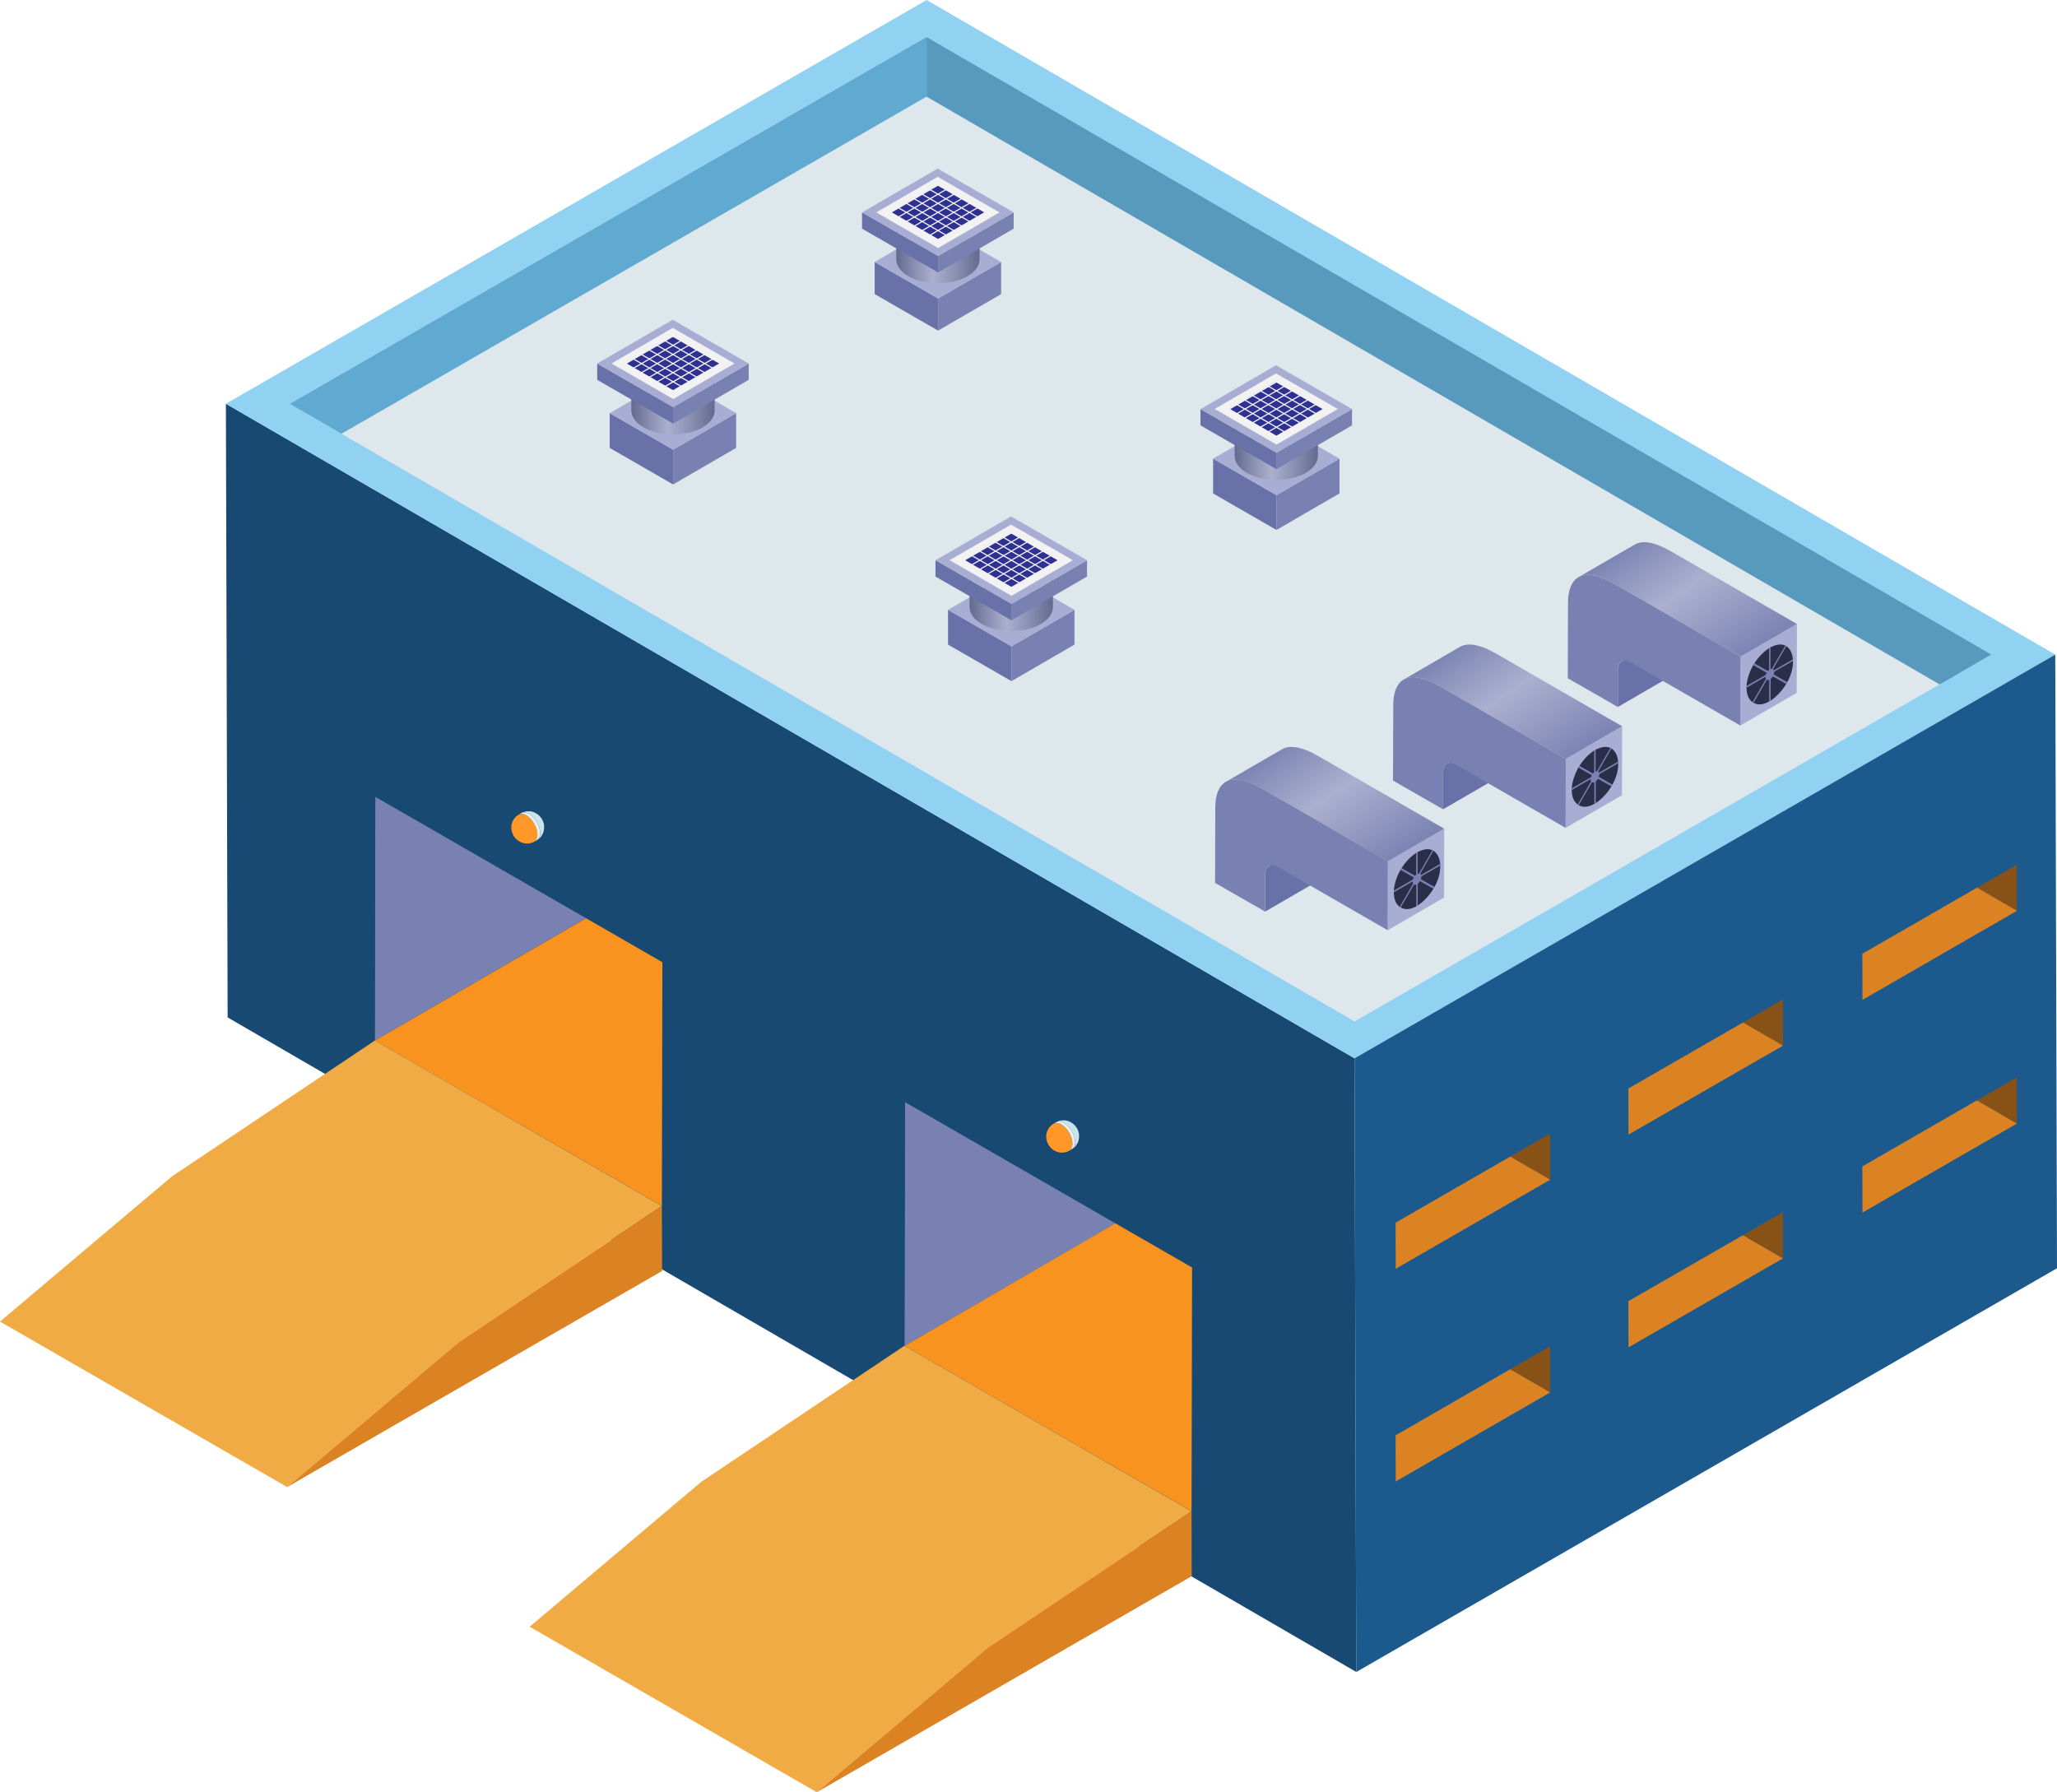 <?xml version="1.0" encoding="UTF-8"?><svg id="_レイヤー_2" xmlns="http://www.w3.org/2000/svg" xmlns:xlink="http://www.w3.org/1999/xlink" viewBox="0 0 272 237"><defs><style>.cls-1{fill:none;}.cls-2{fill:#dee8ec;}.cls-3{fill:#885116;}.cls-4{fill:#579abd;}.cls-5{fill:#e8f0f2;}.cls-6{fill:#f0ab44;}.cls-7{fill:url(#_名称未設定グラデーション_3);}.cls-8{fill:url(#_名称未設定グラデーション_7);}.cls-9{fill:#a8add4;}.cls-10{fill:#cae4eb;}.cls-11{fill:#6871a8;}.cls-12{fill:url(#_名称未設定グラデーション_7-3);}.cls-13{fill:url(#_名称未設定グラデーション_7-4);}.cls-14{fill:url(#_名称未設定グラデーション_7-2);}.cls-15{fill:url(#_名称未設定グラデーション_3-3);}.cls-16{fill:url(#_名称未設定グラデーション_3-2);}.cls-17{fill:#f7931e;}.cls-18{fill:#2e3192;}.cls-19{fill:#ff9729;}.cls-20{fill:#f2f2f2;}.cls-21{fill:#7981b2;}.cls-22{fill:#174973;}.cls-23{fill:#2a2e48;}.cls-24{fill:#60aad1;}.cls-25{fill:#1c5a8d;}.cls-26{fill:#7b82b3;}.cls-27{fill:#91d1f2;}.cls-28{fill:#db8223;}</style><linearGradient id="_名称未設定グラデーション_3" x1="217.37" y1="167.1" x2="228.76" y2="150.35" gradientTransform="translate(0 238) scale(1 -1)" gradientUnits="userSpaceOnUse"><stop offset="0" stop-color="#7d85b4"/><stop offset=".16" stop-color="#8f96be"/><stop offset=".44" stop-color="#abb0cf"/><stop offset=".86" stop-color="#8990bb"/><stop offset="1" stop-color="#7d85b4"/></linearGradient><linearGradient id="_名称未設定グラデーション_3-2" x1="194.26" y1="153.57" x2="205.64" y2="136.82" xlink:href="#_名称未設定グラデーション_3"/><linearGradient id="_名称未設定グラデーション_3-3" x1="170.73" y1="140.03" x2="182.11" y2="123.29" xlink:href="#_名称未設定グラデーション_3"/><linearGradient id="_名称未設定グラデーション_7" x1="83.5" y1="184.32" x2="94.52" y2="184.32" gradientTransform="translate(0 238) scale(1 -1)" gradientUnits="userSpaceOnUse"><stop offset="0" stop-color="#636a8f"/><stop offset=".25" stop-color="#8f94b6"/><stop offset=".44" stop-color="#abb0cf"/><stop offset=".72" stop-color="#898fb1"/><stop offset="1" stop-color="#636a8f"/></linearGradient><linearGradient id="_名称未設定グラデーション_7-2" x1="118.53" y1="204.31" x2="129.55" y2="204.31" xlink:href="#_名称未設定グラデーション_7"/><linearGradient id="_名称未設定グラデーション_7-3" x1="128.24" y1="158.31" x2="139.26" y2="158.31" xlink:href="#_名称未設定グラデーション_7"/><linearGradient id="_名称未設定グラデーション_7-4" x1="163.27" y1="178.3" x2="174.29" y2="178.3" xlink:href="#_名称未設定グラデーション_7"/></defs><g id="_レイヤー_1-2"><rect class="cls-1" width="272" height="237"/><path class="cls-22" d="M179.34,221.09L30.1,134.54l-.23-81.15,149.24,86.56.23,81.15Z"/><path class="cls-27" d="M179.11,139.94L29.87,53.39,122.53,0l149.24,86.56-92.66,53.39Z"/><path class="cls-2" d="M38.32,53.4L122.52,4.89l140.8,81.66-84.2,48.52L38.32,53.4Z"/><path class="cls-25" d="M271.77,86.56l.23,81.15-92.66,53.39-.23-81.15,92.66-53.39Z"/><path class="cls-21" d="M60.77,101.86l-11.15,1.81-.07,33.94,28.69-16.64-17.48-19.11Z"/><path class="cls-17" d="M49.56,137.61l30.23-17.52,37.96,21.87-30.23,17.52-37.96-21.87Z"/><path class="cls-21" d="M138.57,146.4c-3.68-1.65-7.49-3.55-10.85-5.98l-8.06,4.67-.07,32.89,27.92-16.19-2.81-12.58c-2.05-.94-4.09-1.88-6.15-2.8Z"/><path class="cls-17" d="M148.78,161.02l-29.18,16.96,37.96,21.87,13.42-7.78c.07-6.01.27-12.03.37-18.04l-22.57-13h0Z"/><path class="cls-22" d="M31.79,80.97l143.81,82.86-.14,50.82L31.64,131.79l.14-50.82ZM157.56,199.85l.07-32.24-37.96-21.87-.07,32.24,37.96,21.87ZM87.52,159.48l.07-32.24-37.96-21.87-.07,32.24,37.96,21.87Z"/><path class="cls-24" d="M122.52,4.89L38.32,53.4l6.83,3.96L122.52,12.78v-7.9Z"/><path class="cls-4" d="M122.52,4.89l140.8,81.66-6.83,3.96L122.52,12.78v-7.9Z"/><path class="cls-6" d="M49.56,137.6l-26.82,17.96L0,174.76l37.97,21.88,22.81-19.24,26.74-17.92-37.96-21.89Z"/><path class="cls-28" d="M87.52,159.48l.03,8.59-49.58,28.57,22.74-19.19,26.81-17.96Z"/><path class="cls-6" d="M92.78,195.91l-22.74,19.2,37.97,21.89,22.8-19.24,26.75-17.91-37.97-21.89-26.82,17.96Z"/><path class="cls-28" d="M157.56,199.84l.02,8.59-49.58,28.57,22.74-19.2,26.82-17.96Z"/><path class="cls-11" d="M214.43,87.49c-.31.18-.5.56-.5,1.1v4.9s7.44-4.32,7.44-4.32v-4.9c.01-.54.21-.92.52-1.1l-7.45,4.32Z"/><path class="cls-9" d="M230.16,86.83l7.45-4.33-.03,9.12-7.45,4.32.03-9.12Z"/><path class="cls-7" d="M220.96,72.91c-2.26-1.3-3.81-1.47-4.8-.9l-7.45,4.32c.98-.57,2.53-.4,4.8.9l16.65,9.6,7.45-4.32-16.65-9.6Z"/><path class="cls-21" d="M230.16,86.83l-.02,9.12-14.48-8.34c-.95-.55-1.73-.11-1.73.98v4.9s-6.62-3.8-6.62-3.8l.03-9.98c.01-3.21,1.72-5.04,6.17-2.48l16.65,9.6h0Z"/><path class="cls-23" d="M234.1,85.62l-.19.11c-.74.46-1.42,1.18-1.94,2.01-.62.92-1.02,2.31-1.02,2.97-.05,1.19.33,1.82.78,2.14,1.47,1.04,3.55-.85,4.46-2.41,1.8-2.87.8-6.39-2.09-4.83h0Z"/><path class="cls-26" d="M234.01,85.67s.06-.03.1-.05v2.87c.07-.02.12-.03.17-.03l1.78-3.07c.05.02.1.04.14.07l-1.76,3.04s.09.08.12.14l2.53-1.46c0,.07.01.14.01.21l-2.5,1.44v.03c0,.11-.02.22-.06.33l1.79,1.02c-.04.08-.09.16-.13.24l-1.77-1.01c-.08.14-.18.26-.3.35v2.87s-.06.04-.09.06c-.03.02-.06.03-.1.05v-2.87c-.12.05-.23.05-.31,0l-1.76,3.04s-.09-.06-.13-.09l1.77-3.07c-.04-.07-.06-.15-.06-.26v-.03l-2.49,1.44c0-.07,0-.15,0-.23l2.53-1.46c.03-.09.07-.19.12-.28l-1.77-1.01c.06-.09.1-.16.14-.23l1.79,1.02c.05-.06.1-.11.16-.15v-2.87s.06-.04.09-.06h0Z"/><path class="cls-11" d="M191.32,101.02c-.31.18-.5.56-.5,1.1v4.9s7.44-4.32,7.44-4.32v-4.9c.01-.54.21-.92.52-1.1l-7.45,4.32Z"/><path class="cls-9" d="M207.05,100.36l7.45-4.32-.03,9.12-7.45,4.32.03-9.12Z"/><path class="cls-16" d="M197.85,86.44c-2.26-1.3-3.81-1.47-4.8-.9l-7.45,4.32c.98-.57,2.53-.4,4.8.9l16.65,9.6,7.45-4.32-16.65-9.6Z"/><path class="cls-21" d="M207.05,100.36l-.02,9.12-14.48-8.34c-.95-.55-1.73-.11-1.73.98v4.9s-6.62-3.8-6.62-3.8l.03-9.98c.01-3.21,1.72-5.04,6.17-2.48l16.65,9.6h0Z"/><path class="cls-23" d="M210.99,99.15l-.19.11c-.74.46-1.42,1.18-1.94,2.01-.62.92-1.02,2.31-1.02,2.97-.05,1.19.33,1.82.78,2.15,1.47,1.04,3.55-.85,4.46-2.41,1.8-2.87.8-6.39-2.09-4.83h0Z"/><path class="cls-26" d="M210.89,99.2s.06-.03.1-.05v2.87c.07-.03.12-.03.17-.03l1.78-3.07s.1.04.14.07l-1.76,3.04s.09.08.12.14l2.53-1.46c0,.07.01.14.01.22l-2.5,1.44v.03c0,.1-.02.22-.06.33l1.79,1.02c-.04.08-.08.16-.13.24l-1.77-1.01c-.08.14-.18.26-.3.35v2.87s-.06.04-.09.06c-.03.02-.06.03-.1.05v-2.87c-.12.05-.23.05-.31,0l-1.76,3.04s-.09-.06-.13-.09l1.77-3.07c-.04-.07-.06-.15-.06-.26v-.03l-2.5,1.44c0-.07,0-.15,0-.22l2.53-1.46c.03-.09.07-.19.12-.28l-1.77-1.01c.06-.09.1-.16.14-.23l1.79,1.02c.05-.06.1-.11.16-.15v-2.87s.06-.04.09-.06h0Z"/><path class="cls-11" d="M167.79,114.55c-.31.18-.5.56-.5,1.1v4.9s7.44-4.32,7.44-4.32v-4.9c.01-.54.21-.92.52-1.1l-7.45,4.32Z"/><path class="cls-9" d="M183.52,113.89l7.45-4.32-.02,9.12-7.45,4.32.02-9.12Z"/><path class="cls-15" d="M174.32,99.98c-2.26-1.3-3.81-1.47-4.8-.9l-7.45,4.32c.98-.57,2.53-.4,4.8.9l16.65,9.6,7.45-4.32-16.65-9.6Z"/><path class="cls-21" d="M183.52,113.89l-.02,9.12-14.48-8.34c-.95-.55-1.73-.11-1.73.98v4.9s-6.62-3.8-6.62-3.8l.03-9.98c.01-3.21,1.72-5.04,6.17-2.48l16.65,9.6h0Z"/><path class="cls-23" d="M187.46,112.68l-.19.11c-.74.46-1.42,1.18-1.94,2.01-.62.92-1.02,2.31-1.02,2.97-.05,1.19.33,1.83.78,2.15,1.47,1.04,3.55-.85,4.46-2.41,1.8-2.87.8-6.39-2.09-4.83h0Z"/><path class="cls-26" d="M187.36,112.73s.06-.03.1-.05v2.87c.07-.02.12-.03.17-.03l1.77-3.07c.05.02.1.04.14.07l-1.76,3.04c.05.03.09.08.12.14l2.53-1.46c0,.07.01.14.01.22l-2.5,1.44v.03c0,.11-.02.22-.06.33l1.79,1.02c-.04.08-.08.16-.13.24l-1.77-1.01c-.08.14-.18.26-.3.35v2.87s-.06.04-.09.06c-.03.02-.06.03-.1.05v-2.87c-.12.05-.23.05-.31,0l-1.76,3.04s-.09-.06-.13-.09l1.77-3.07c-.04-.07-.06-.15-.06-.26v-.03l-2.49,1.44c0-.07,0-.15,0-.23l2.53-1.46c.03-.09.07-.19.12-.28l-1.77-1.01c.06-.09.1-.16.14-.23l1.79,1.02c.05-.06.1-.11.16-.15v-2.87s.06-.04.09-.06h0Z"/><path class="cls-21" d="M97.34,54.63v4.6s-8.33,4.83-8.33,4.83v-4.6l8.33-4.83Z"/><path class="cls-11" d="M89.01,59.46v4.6l-8.39-4.83v-4.6s8.39,4.83,8.39,4.83Z"/><path class="cls-9" d="M97.34,54.63l-8.33,4.83-8.38-4.83,8.33-4.83,8.38,4.83Z"/><path class="cls-8" d="M94.5,49.95v4.34c-.01.81-.55,1.62-1.61,2.23-2.14,1.24-5.63,1.24-7.79,0-1.08-.62-1.63-1.44-1.62-2.26v-4.34c.01.82.55,1.64,1.63,2.26,2.16,1.24,5.64,1.24,7.79,0,1.07-.62,1.6-1.42,1.6-2.23Z"/><path class="cls-21" d="M99,48.07v2.16s-9.99,5.79-9.99,5.79v-2.16s9.99-5.79,9.99-5.79Z"/><path class="cls-11" d="M89.02,53.86v2.16s-10.05-5.79-10.05-5.79v-2.16s10.05,5.79,10.05,5.79Z"/><path class="cls-9" d="M99,48.07l-9.98,5.79-10.05-5.79,9.98-5.79,10.05,5.79Z"/><path class="cls-20" d="M80.85,48.07l8.11-4.71,8.17,4.71-8.11,4.7-8.17-4.71Z"/><path class="cls-18" d="M82.72,48.07l6.23-3.62,6.3,3.63-6.24,3.61-6.29-3.62Z"/><path class="cls-20" d="M88.76,44.25l-.08.13,6.72,3.87.08-.13-6.72-3.87Z"/><path class="cls-20" d="M87.73,44.85l-.08.13,6.7,3.86.08-.13-6.7-3.86Z"/><path class="cls-20" d="M86.71,45.47l-.08.13,6.68,3.85.08-.13-6.68-3.85Z"/><path class="cls-20" d="M92.27,50.05l-6.67-3.84.08-.13,6.67,3.84-.08.13Z"/><path class="cls-20" d="M91.23,50.66l-6.65-3.83.08-.14,6.65,3.83-.08.14Z"/><path class="cls-20" d="M83.63,47.3l-.08.13,6.64,3.82.08-.13-6.64-3.82Z"/><path class="cls-20" d="M82.6,47.91l-.08.13,6.62,3.81.08-.13-6.62-3.81Z"/><path class="cls-20" d="M89.24,44.23l-6.71,3.88.08.13,6.71-3.88-.08-.13Z"/><path class="cls-20" d="M90.26,44.85l-6.7,3.87.08.13,6.7-3.87-.08-.13Z"/><path class="cls-20" d="M91.29,45.45l-6.68,3.86.08.13,6.68-3.86-.08-.13Z"/><path class="cls-20" d="M92.32,46.07l-6.67,3.85.08.13,6.67-3.85-.08-.13Z"/><path class="cls-20" d="M93.34,46.68l-6.65,3.84.08.13,6.65-3.84-.08-.13Z"/><path class="cls-20" d="M87.82,51.26l-.08-.14,6.64-3.83.08.14-6.63,3.83Z"/><path class="cls-20" d="M95.4,47.89l-6.62,3.82.08.13,6.62-3.82-.08-.13Z"/><path class="cls-21" d="M132.38,34.64v4.25s-8.33,4.83-8.33,4.83v-4.25s8.33-4.83,8.33-4.83Z"/><path class="cls-11" d="M124.05,39.47v4.25s-8.39-4.83-8.39-4.83v-4.25l8.39,4.83Z"/><path class="cls-9" d="M132.38,34.64l-8.33,4.83-8.39-4.83,8.33-4.83,8.38,4.83Z"/><path class="cls-14" d="M129.53,29.96v4.34c-.01.81-.55,1.62-1.61,2.23-2.14,1.24-5.63,1.24-7.79,0-1.08-.62-1.63-1.44-1.62-2.26v-4.34c.01.82.55,1.64,1.63,2.26,2.16,1.24,5.64,1.24,7.78,0,1.07-.62,1.59-1.42,1.6-2.23Z"/><path class="cls-21" d="M134.04,28.08v2.16s-9.99,5.79-9.99,5.79v-2.16s9.99-5.79,9.99-5.79Z"/><path class="cls-11" d="M124.05,33.87v2.16s-10.06-5.79-10.06-5.79v-2.16s10.06,5.79,10.06,5.79Z"/><path class="cls-9" d="M134.04,28.08l-9.98,5.79-10.05-5.79,9.98-5.79,10.05,5.79Z"/><path class="cls-20" d="M115.88,28.08l8.11-4.7,8.17,4.71-8.11,4.71-8.17-4.71Z"/><path class="cls-18" d="M117.76,28.07l6.23-3.61,6.3,3.62-6.24,3.62-6.29-3.63Z"/><path class="cls-20" d="M123.79,24.25l-.08.13,6.72,3.87.08-.13-6.72-3.87Z"/><path class="cls-20" d="M122.76,24.87l-.08.13,6.7,3.86.08-.13-6.7-3.86Z"/><path class="cls-20" d="M121.74,25.48l-.08.13,6.68,3.85.08-.13-6.68-3.85Z"/><path class="cls-20" d="M120.71,26.09l-.08.13,6.67,3.84.08-.13-6.67-3.84Z"/><path class="cls-20" d="M126.26,30.66l-6.65-3.83.08-.13,6.65,3.83-.08.13Z"/><path class="cls-20" d="M118.66,27.31l-.08.13,6.64,3.82.08-.13-6.64-3.82Z"/><path class="cls-20" d="M117.64,27.92l-.08.13,6.62,3.81.08-.13-6.62-3.81Z"/><path class="cls-20" d="M117.64,28.26l-.08-.14,6.72-3.87.08.13-6.72,3.87Z"/><path class="cls-20" d="M125.3,24.86l-6.7,3.87.08.13,6.7-3.87-.08-.13Z"/><path class="cls-20" d="M119.72,29.46l-.08-.13,6.68-3.85.08.14-6.68,3.85Z"/><path class="cls-20" d="M127.35,26.08l-6.66,3.85.08.13,6.66-3.85-.08-.13Z"/><path class="cls-20" d="M128.38,26.69l-6.65,3.84.08.13,6.65-3.84-.08-.13Z"/><path class="cls-20" d="M129.4,27.3l-6.63,3.83.08.13,6.63-3.83-.08-.13Z"/><path class="cls-20" d="M130.43,27.91l-6.62,3.82.08.13,6.62-3.82-.08-.13Z"/><path class="cls-21" d="M142.08,80.64v4.6s-8.33,4.83-8.33,4.83v-4.6s8.33-4.83,8.33-4.83Z"/><path class="cls-11" d="M133.75,85.47v4.6s-8.39-4.83-8.39-4.83v-4.6s8.39,4.83,8.39,4.83Z"/><path class="cls-9" d="M142.08,80.64l-8.33,4.83-8.38-4.83,8.33-4.83,8.38,4.83Z"/><path class="cls-12" d="M139.23,75.95v4.34c-.01.81-.55,1.62-1.61,2.23-2.14,1.24-5.63,1.24-7.79,0-1.08-.62-1.63-1.44-1.62-2.26v-4.34c.01.82.55,1.64,1.63,2.26,2.16,1.24,5.64,1.24,7.79,0,1.07-.62,1.6-1.42,1.6-2.23Z"/><path class="cls-21" d="M143.74,74.08v2.16s-9.99,5.79-9.99,5.79v-2.16s9.99-5.79,9.99-5.79Z"/><path class="cls-11" d="M133.76,79.87v2.16s-10.06-5.79-10.06-5.79v-2.16s10.06,5.79,10.06,5.79Z"/><path class="cls-9" d="M143.74,74.08l-9.98,5.79-10.05-5.79,9.98-5.79,10.05,5.79Z"/><path class="cls-20" d="M125.58,74.07l8.11-4.7,8.17,4.71-8.11,4.71-8.17-4.71Z"/><path class="cls-18" d="M127.46,74.07l6.24-3.61,6.3,3.62-6.24,3.62-6.3-3.63Z"/><path class="cls-20" d="M140.14,74.26l-6.72-3.87.08-.13,6.72,3.87-.08.14Z"/><path class="cls-20" d="M132.47,70.86l-.08.13,6.7,3.86.08-.13-6.7-3.86Z"/><path class="cls-20" d="M131.45,71.48l-.08.13,6.68,3.85.08-.13-6.68-3.85Z"/><path class="cls-20" d="M137.01,76.06l-6.67-3.84.08-.14,6.67,3.84-.08.14Z"/><path class="cls-20" d="M129.39,72.7l-.08.13,6.65,3.83.08-.13-6.65-3.83Z"/><path class="cls-20" d="M128.37,73.3l-.08.13,6.64,3.82.08-.13-6.64-3.82Z"/><path class="cls-20" d="M127.34,73.92l-.08.13,6.62,3.81.08-.13-6.62-3.81Z"/><path class="cls-20" d="M133.98,70.24l-6.71,3.88.08.13,6.71-3.88-.08-.13Z"/><path class="cls-20" d="M135,70.85l-6.7,3.87.08.13,6.7-3.87-.08-.13Z"/><path class="cls-20" d="M136.03,71.47l-6.68,3.86.08.13,6.68-3.86-.08-.13Z"/><path class="cls-20" d="M137.06,72.07l-6.66,3.85.08.13,6.66-3.85-.08-.13Z"/><path class="cls-20" d="M138.08,72.69l-6.65,3.84.08.13,6.65-3.84-.08-.13Z"/><path class="cls-20" d="M139.11,73.29l-6.63,3.83.08.13,6.63-3.83-.08-.13Z"/><path class="cls-20" d="M133.6,77.86l-.08-.14,6.62-3.81.08.14-6.62,3.81Z"/><path class="cls-21" d="M177.12,60.65v4.6s-8.33,4.83-8.33,4.83v-4.6l8.33-4.83Z"/><path class="cls-11" d="M168.79,65.48v4.6l-8.38-4.83v-4.6s8.38,4.83,8.38,4.83Z"/><path class="cls-9" d="M177.12,60.65l-8.33,4.83-8.38-4.83,8.33-4.83,8.38,4.83Z"/><path class="cls-13" d="M174.27,55.96v4.34c-.01.81-.55,1.62-1.61,2.23-2.14,1.24-5.63,1.24-7.78,0-1.08-.62-1.63-1.44-1.62-2.26v-4.34c.01.82.55,1.64,1.63,2.26,2.16,1.24,5.64,1.24,7.79,0,1.07-.62,1.6-1.42,1.6-2.23Z"/><path class="cls-21" d="M178.78,54.09v2.16s-9.99,5.79-9.99,5.79v-2.16s9.99-5.79,9.99-5.79Z"/><path class="cls-11" d="M168.79,59.88v2.16s-10.05-5.79-10.05-5.79v-2.16s10.05,5.79,10.05,5.79Z"/><path class="cls-9" d="M178.78,54.09l-9.98,5.79-10.05-5.79,9.98-5.79,10.05,5.79Z"/><path class="cls-20" d="M160.62,54.08l8.11-4.7,8.17,4.71-8.11,4.7-8.17-4.71Z"/><path class="cls-18" d="M162.5,54.08l6.23-3.62,6.3,3.63-6.24,3.61-6.29-3.62Z"/><path class="cls-20" d="M168.53,50.26l-.08.13,6.72,3.87.08-.13-6.72-3.87Z"/><path class="cls-20" d="M167.51,50.87l-.08.13,6.7,3.86.08-.13-6.7-3.86Z"/><path class="cls-20" d="M166.48,51.48l-.08.13,6.68,3.85.08-.13-6.68-3.85Z"/><path class="cls-20" d="M172.04,56.07l-6.67-3.84.08-.13,6.67,3.84-.08.13Z"/><path class="cls-20" d="M164.43,52.7l-.08.13,6.65,3.83.08-.13-6.65-3.83Z"/><path class="cls-20" d="M163.4,53.31l-.08.13,6.64,3.82.08-.13-6.63-3.82Z"/><path class="cls-20" d="M168.92,57.87l-6.62-3.81.08-.13,6.62,3.81-.08.13Z"/><path class="cls-20" d="M162.38,54.27l-.08-.13,6.72-3.87.08.14-6.72,3.87Z"/><path class="cls-20" d="M170.04,50.87l-6.7,3.87.08.13,6.7-3.87-.08-.13Z"/><path class="cls-20" d="M171.06,51.46l-6.68,3.86.08.13,6.68-3.86-.08-.13Z"/><path class="cls-20" d="M165.5,56.07l-.08-.13,6.67-3.84.08.13-6.67,3.84Z"/><path class="cls-20" d="M173.11,52.69l-6.65,3.84.08.13,6.65-3.84-.08-.13Z"/><path class="cls-20" d="M174.14,53.3l-6.63,3.83.08.13,6.63-3.83-.08-.13Z"/><path class="cls-20" d="M168.63,57.87l-.08-.13,6.62-3.81.08.13-6.62,3.81Z"/><path class="cls-19" d="M67.82,108.56c.21-.49.61-.74.76-.83.27-.15.64-.13,1.04.1.81.47,1.46,1.6,1.46,2.53,0,.46-.17.79-.43.94-.42.24-.92.31-1.4.2-1-.24-1.49-1.06-1.6-1.69-.12-.64.08-1.08.16-1.25h0Z"/><path class="cls-10" d="M69.89,107.27c.49,0,.82.18,1,.28.76.44,1.05,1.2,1.06,1.72.01.49-.1.81-.19,1-.23.44-.42.61-.76.83.26-.15.43-.48.43-.94,0-.93-.65-2.06-1.46-2.53-.41-.24-.78-.26-1.04-.1.14-.08.48-.26.97-.25h0Z"/><path class="cls-5" d="M68.92,107.52c.27-.16.64-.13,1.04.1.81.47,1.46,1.6,1.46,2.53,0,.46-.17.79-.43.94l-.35.2c.26-.15.43-.48.43-.94,0-.93-.65-2.06-1.46-2.53-.41-.24-.78-.26-1.04-.1l.35-.2Z"/><path class="cls-19" d="M138.55,149.43c.21-.49.61-.74.76-.83.27-.15.64-.13,1.04.1.81.47,1.46,1.6,1.46,2.53,0,.46-.17.79-.43.94-.42.24-.93.31-1.4.2-1-.24-1.49-1.06-1.6-1.69-.12-.64.08-1.08.16-1.25h0Z"/><path class="cls-10" d="M140.63,148.14c.49,0,.82.18,1,.28.76.44,1.05,1.2,1.06,1.72.01.49-.1.81-.19,1-.23.44-.42.61-.76.83.26-.15.43-.48.43-.94,0-.93-.65-2.06-1.46-2.53-.41-.24-.78-.26-1.04-.1.14-.08.48-.26.97-.25h0Z"/><path class="cls-5" d="M139.66,148.39c.27-.15.64-.13,1.04.1.81.47,1.46,1.6,1.46,2.53,0,.46-.17.79-.43.94l-.35.2c.26-.15.43-.48.43-.94,0-.93-.65-2.06-1.46-2.53-.41-.24-.78-.26-1.04-.1l.35-.2Z"/><path class="cls-3" d="M266.72,120.46l-7.02-4.07-.02-6.12,7.02,4.07.02,6.13Z"/><path class="cls-28" d="M246.28,132.23l-7.02-4.07,20.44-11.78,7.02,4.07-20.44,11.78Z"/><path class="cls-3" d="M235.78,138.29l-7.02-4.07-.02-6.12,7.02,4.07.02,6.13Z"/><path class="cls-28" d="M215.34,150.06l-7.02-4.07,20.44-11.78,7.02,4.07-20.44,11.77Z"/><path class="cls-3" d="M205,156.02l-7.02-4.07-.02-6.12,7.02,4.07.02,6.13Z"/><path class="cls-28" d="M184.56,167.79l-2.69-1.56.63-5.37,15.48-8.92,7.02,4.07-20.44,11.78Z"/><path class="cls-25" d="M179.98,156.02l91.4-52.66.07,24.73-91.4,52.66-.07-24.73ZM205,156.02l-.02-6.12-20.44,11.78.02,6.12,20.44-11.78ZM266.72,120.46l-.02-6.12-20.44,11.78.02,6.12,20.44-11.78ZM235.78,138.29l-.02-6.12-20.44,11.77.02,6.12,20.44-11.77Z"/><path class="cls-3" d="M266.72,148.58l-7.02-4.07-.02-6.13,7.02,4.07.02,6.12Z"/><path class="cls-28" d="M246.28,160.36l-7.02-4.07,20.44-11.77,7.02,4.07-20.44,11.78Z"/><path class="cls-3" d="M235.78,166.41l-7.02-4.07-.02-6.13,7.02,4.07.02,6.12Z"/><path class="cls-28" d="M215.34,178.19l-7.02-4.07,20.44-11.77,7.02,4.07-20.44,11.78Z"/><path class="cls-3" d="M205,184.14l-7.02-4.07-.02-6.13,7.02,4.07.02,6.12Z"/><path class="cls-28" d="M184.56,195.92l-2.69-1.56.63-5.37,15.48-8.92,7.02,4.07-20.44,11.78Z"/><path class="cls-25" d="M179.98,184.15l91.4-52.66.07,24.73-91.4,52.66-.07-24.72ZM205,184.14l-.02-6.12-20.44,11.78.02,6.12,20.44-11.78ZM266.72,148.58l-.02-6.12-20.44,11.78.02,6.12,20.44-11.78ZM235.78,166.41l-.02-6.12-20.44,11.77.02,6.12,20.44-11.77Z"/></g></svg>
